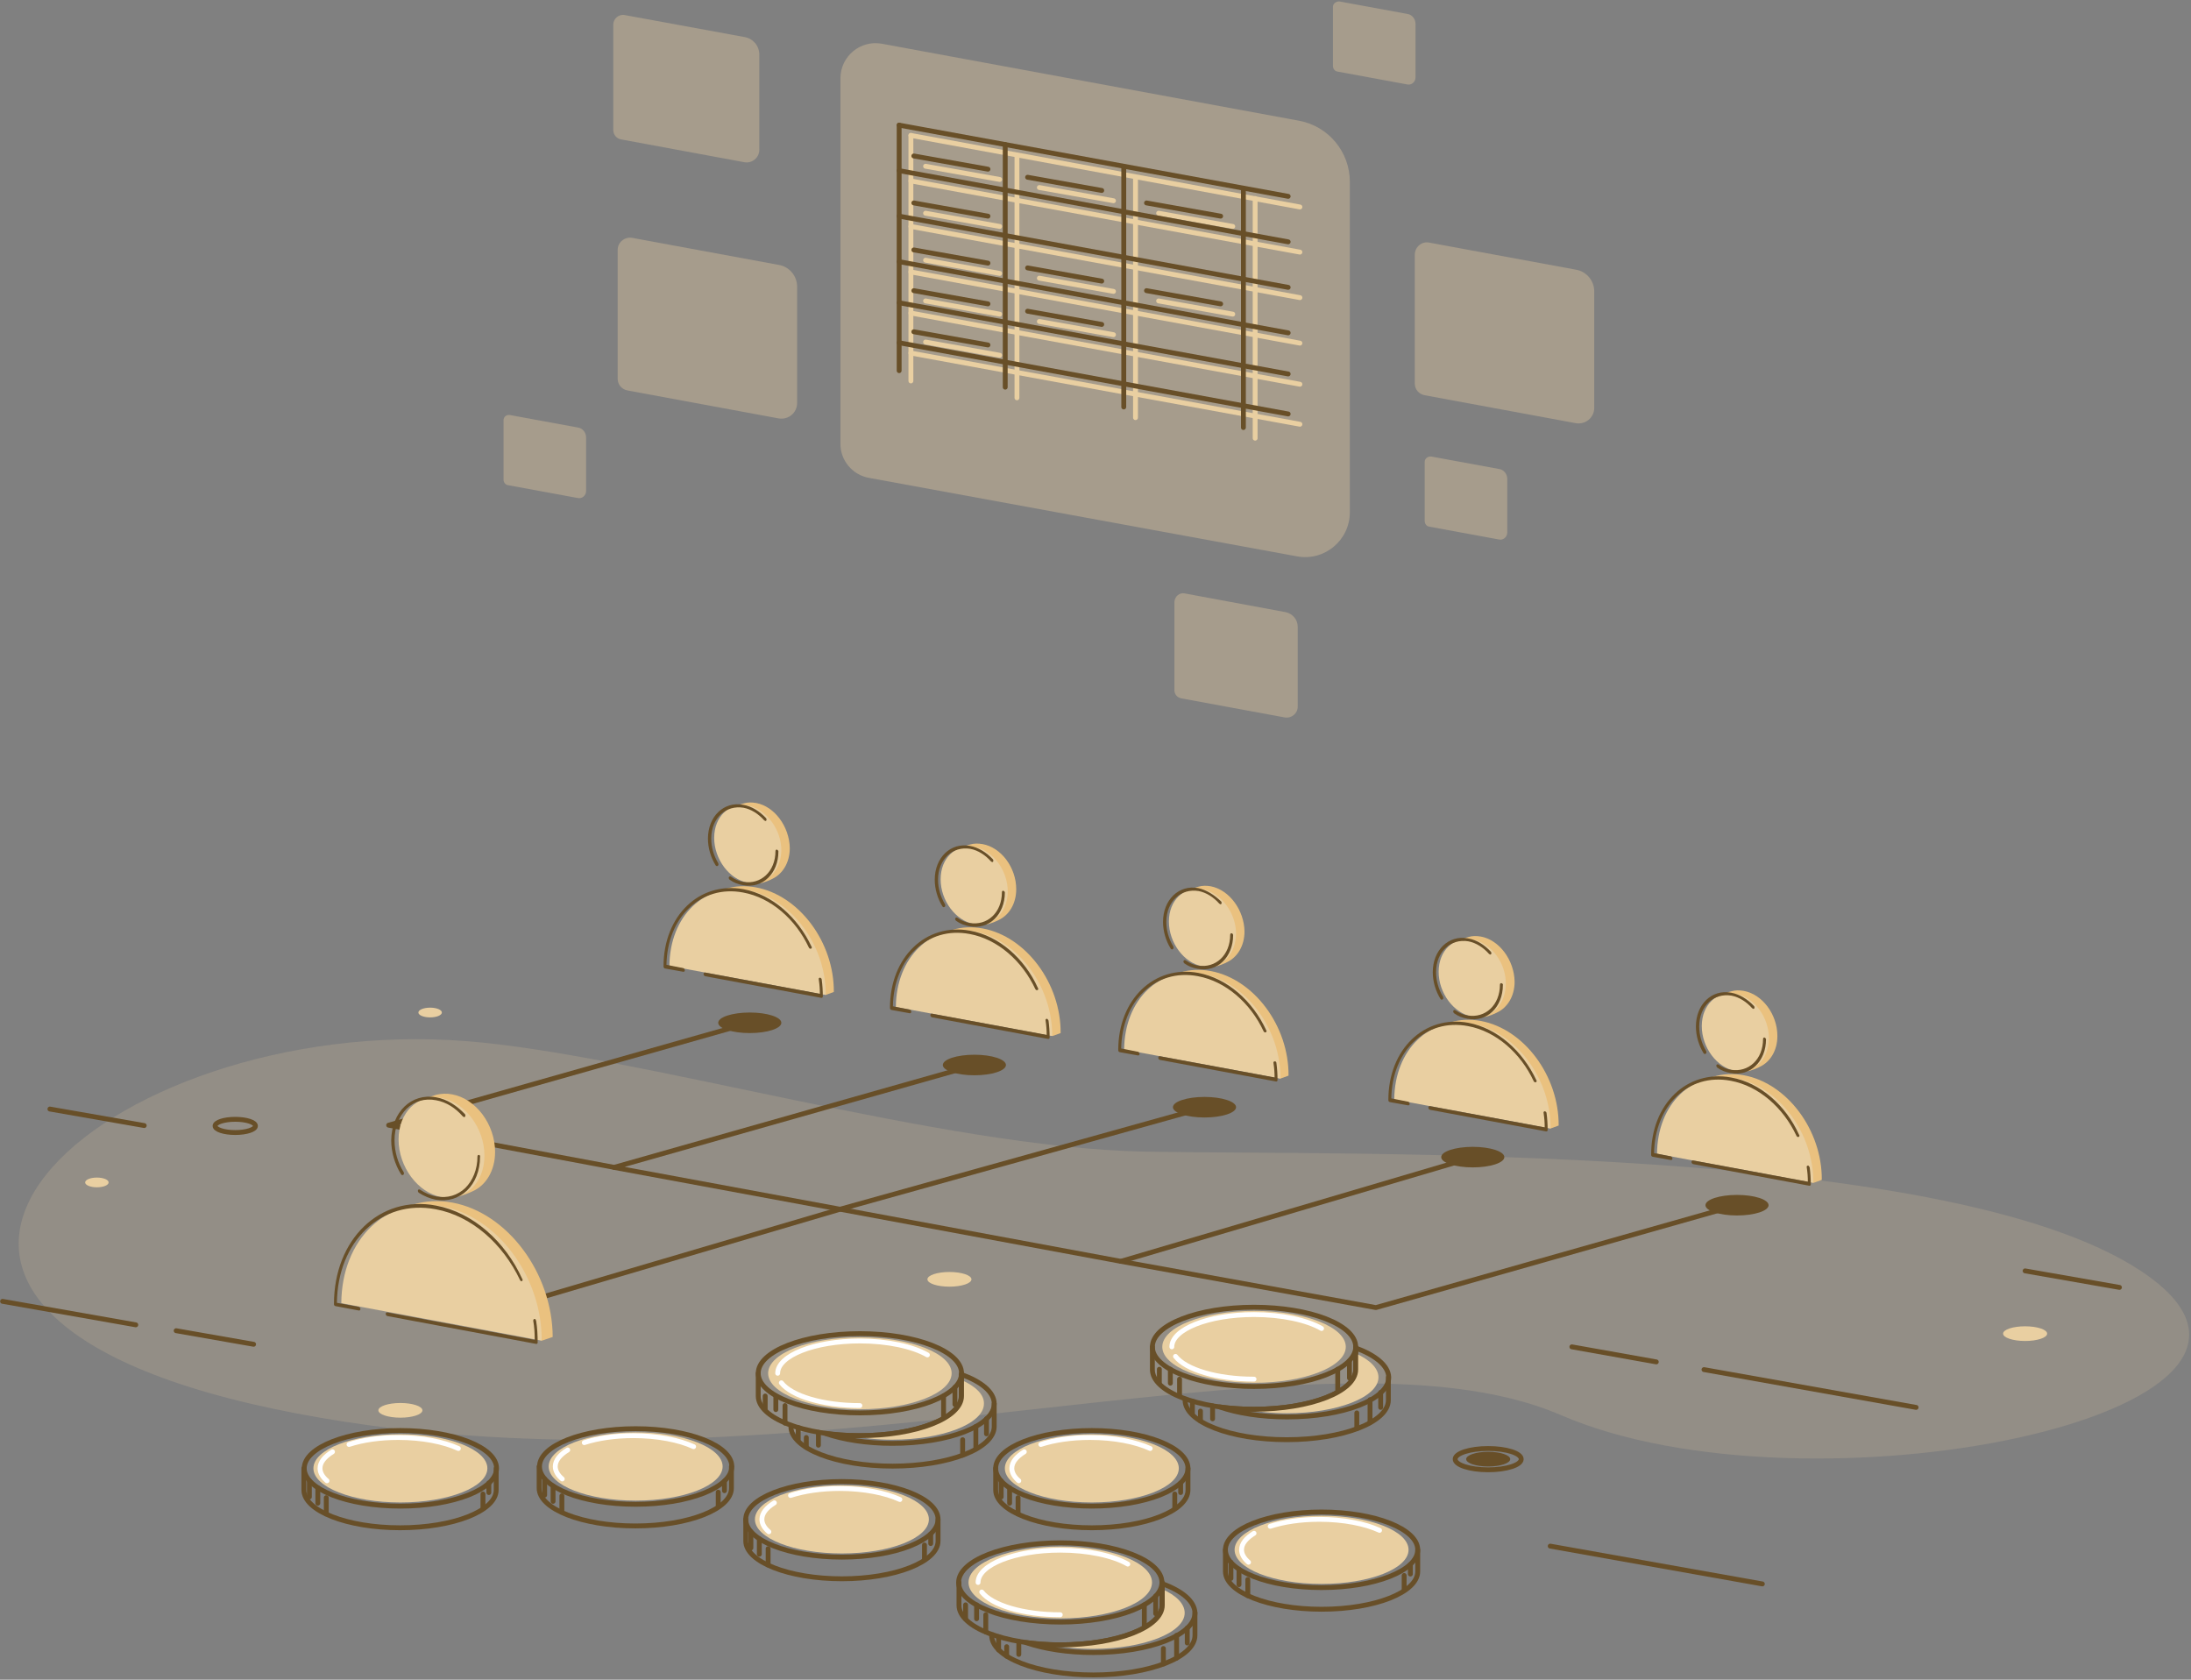 <?xml version="1.0" encoding="UTF-8"?>
<svg width="450px" height="345px" viewBox="0 0 450 345" version="1.1" xmlns="http://www.w3.org/2000/svg" xmlns:xlink="http://www.w3.org/1999/xlink">
    <rect x="0" y="0" width="450" height="345" fill="#808080" stroke="none"/>
    <title>Create Mass Payment</title>
    <g id="Page-1" stroke="none" stroke-width="1" fill="none" fill-rule="evenodd">
        <g id="Corporate-Account" transform="translate(-875, -2304)">
            <g id="Create-Mass-Payment" transform="translate(875, 2304)">
                <path d="M56.231,289.372 C159.271,311.08 269.849,268.719 320.578,290.653 C371.307,312.588 479.849,290.578 441.633,262.387 C403.417,234.196 276.709,237.362 235.025,236.533 C193.342,235.704 130.704,216.558 95.804,213.844 C21.332,207.965 -46.734,267.663 56.231,289.372 Z" id="Path" fill="#E9CFA1" fill-rule="nonzero" opacity="0.18"></path>
                <polyline id="Path" stroke="#684F28" stroke-linecap="round" stroke-linejoin="round" points="100.176 269.698 172.538 248.367 230.201 259.07 302.714 237.663"></polyline>
                <polyline id="Path" stroke="#684F28" stroke-linecap="round" stroke-linejoin="round" points="200.276 218.744 126.106 239.774 172.538 248.367 247.387 227.487"></polyline>
                <polyline id="Path" stroke="#684F28" stroke-linecap="round" stroke-linejoin="round" points="153.995 210.075 79.824 231.106 126.181 239.774"></polyline>
                <polyline id="Path" stroke="#684F28" stroke-linecap="round" stroke-linejoin="round" points="356.759 247.538 282.588 268.568 230.201 259.07"></polyline>
                <g id="Group" transform="translate(68.593, 224.623)" fill-rule="nonzero">
                    <g id="Path" transform="translate(3.015, 0)" fill="#EAC17F">
                        <path d="M21.256,0.151 C20.126,-0.075 19.07,1.73472348e-18 18.015,0.226 C17.487,0.377 15.302,1.131 14.849,1.357 C12.362,2.714 12.437,5.05 12.362,8.668 C12.362,14.322 16.281,19.598 21.181,20.503 C22.161,20.653 21.256,21.106 21.784,21.181 C21.859,21.181 21.935,21.181 22.085,21.181 C22.99,21.181 25.176,20.201 25.477,20.05 C28.191,18.844 30.075,15.829 30.075,11.985 C30.075,6.332 26.156,1.055 21.256,0.151"></path>
                        <path d="M21.332,22.387 C9.95,20.276 0.754,29.171 0.678,42.286 L39.724,50.729 L41.91,49.975 C41.834,36.859 32.638,24.497 21.332,22.387"></path>
                    </g>
                    <g id="Path" transform="translate(1.508, 0.754)" fill="#E9CFA1">
                        <path d="M20.578,0.151 C15.678,-0.754 11.759,3.09 11.759,8.668 C11.759,14.246 15.678,19.598 20.578,20.503 C25.477,21.407 29.397,17.563 29.397,11.985 C29.397,6.407 25.477,1.055 20.578,0.151"></path>
                        <path d="M20.653,22.387 C9.271,20.276 0.075,29.171 0,42.286 L41.156,49.975 C41.231,36.859 32.035,24.497 20.653,22.387"></path>
                    </g>
                    <g id="Path" fill="#684F28">
                        <path d="M29.774,12.588 C29.623,12.588 29.472,12.663 29.472,12.889 C29.472,15.603 28.492,17.864 26.985,19.372 C25.402,20.879 23.291,21.558 20.955,21.106 C19.824,20.879 18.693,20.427 17.714,19.749 C17.638,19.749 17.638,19.673 17.563,19.673 C17.412,19.673 17.337,19.673 17.261,19.824 C17.186,19.975 17.261,20.201 17.412,20.352 C18.467,21.03 19.673,21.558 20.879,21.784 C25.93,22.688 30,18.769 30,12.965 C30.075,12.814 29.925,12.588 29.774,12.588"></path>
                        <path d="M20.955,0.754 C15.905,-0.151 11.834,3.769 11.759,9.573 C11.759,12.06 12.513,14.548 13.794,16.583 C13.869,16.658 13.945,16.734 14.02,16.734 C14.095,16.734 14.171,16.734 14.246,16.658 C14.397,16.583 14.397,16.357 14.322,16.131 C13.116,14.246 12.437,11.91 12.437,9.573 C12.437,6.859 13.417,4.598 14.925,3.09 C16.508,1.583 18.618,0.905 20.955,1.357 C23.065,1.734 24.95,2.94 26.457,4.673 C26.533,4.749 26.608,4.749 26.683,4.824 C26.759,4.824 26.834,4.824 26.91,4.749 C27.06,4.598 26.985,4.372 26.91,4.221 C25.251,2.487 23.216,1.131 20.955,0.754"></path>
                        <path d="M20.955,22.99 C9.422,20.804 0,29.925 0,43.191 C0,43.266 0,43.417 0.075,43.492 C0.151,43.568 0.226,43.643 0.302,43.643 L5.126,44.548 C5.276,44.548 5.427,44.472 5.427,44.246 C5.427,44.02 5.276,43.869 5.126,43.794 L0.603,42.965 C0.678,36.633 2.94,31.357 6.558,27.889 C10.251,24.347 15.302,22.688 20.879,23.744 C28.266,25.101 34.673,30.829 38.216,38.291 C38.291,38.442 38.367,38.518 38.442,38.518 C38.518,38.518 38.593,38.518 38.593,38.518 C38.744,38.442 38.819,38.216 38.668,38.065 C35.201,30.377 28.568,24.422 20.955,22.99"></path>
                        <path d="M41.231,46.281 C41.156,46.281 41.156,46.281 41.231,46.281 C41.005,46.281 40.93,46.432 40.93,46.658 C41.156,47.94 41.231,49.221 41.231,50.578 L10.93,44.925 C10.779,44.925 10.628,45 10.628,45.226 C10.628,45.452 10.779,45.603 10.93,45.678 L41.533,51.407 C41.608,51.407 41.683,51.407 41.759,51.332 C41.834,51.256 41.834,51.181 41.834,51.106 C41.834,49.598 41.759,48.166 41.533,46.734 C41.457,46.432 41.382,46.281 41.231,46.281"></path>
                    </g>
                </g>
                <g id="Group" transform="translate(338.442, 202.764)" fill-rule="nonzero">
                    <g id="Path" transform="translate(3.015, 0)" fill="#EAC17F">
                        <path d="M16.658,0.754 C15.754,0.603 14.925,0.603 14.171,0.829 C13.794,0.905 12.06,1.508 11.683,1.734 C9.724,2.789 9.799,4.598 9.799,7.462 C9.799,11.834 12.889,15.98 16.658,16.734 C17.412,16.884 16.734,17.186 17.111,17.261 C17.186,17.261 17.261,17.261 17.337,17.261 C18.015,17.261 19.749,16.508 19.975,16.357 C22.085,15.377 23.593,13.04 23.593,10.025 C23.593,5.578 20.503,1.432 16.658,0.754"></path>
                        <path d="M16.734,18.09 C7.839,16.432 0.678,23.367 0.603,33.618 L31.055,40.176 L32.714,39.573 C32.789,29.397 25.628,19.749 16.734,18.09"></path>
                    </g>
                    <g id="Path" transform="translate(1.508, 0.754)" fill="#E9CFA1">
                        <path d="M16.508,0.603 C12.663,-0.075 9.573,2.864 9.573,7.236 C9.573,11.608 12.663,15.754 16.432,16.432 C20.201,17.111 23.291,14.171 23.367,9.799 C23.367,5.427 20.352,1.281 16.508,0.603"></path>
                        <path d="M16.508,17.94 C7.613,16.281 0.452,23.216 0.377,33.467 L32.487,39.422 C32.563,29.246 25.402,19.598 16.508,17.94"></path>
                    </g>
                    <g id="Path" transform="translate(0, 0.754)" fill="#684F28">
                        <path d="M23.97,9.573 C23.819,9.573 23.668,9.648 23.668,9.874 C23.668,11.985 22.915,13.719 21.709,14.849 C20.503,15.98 18.844,16.508 17.035,16.206 C16.131,16.055 15.302,15.678 14.548,15.151 C14.472,15.151 14.472,15.075 14.397,15.075 C14.246,15.075 14.171,15.151 14.095,15.226 C14.02,15.377 14.095,15.603 14.246,15.754 C15.075,16.357 16.055,16.734 17.035,16.884 C21.03,17.638 24.271,14.472 24.271,9.95 C24.271,9.799 24.121,9.648 23.97,9.573"></path>
                        <path d="M17.111,0.377 C13.116,-0.377 9.874,2.789 9.874,7.312 C9.874,9.271 10.477,11.231 11.457,12.814 C11.533,12.889 11.608,12.965 11.683,12.965 C11.759,12.965 11.834,12.965 11.91,12.889 C12.06,12.814 12.06,12.588 11.985,12.362 C11.08,10.854 10.553,9.121 10.553,7.312 C10.553,5.201 11.307,3.467 12.513,2.337 C13.719,1.206 15.377,0.678 17.186,0.98 C18.769,1.281 20.276,2.261 21.407,3.543 C21.482,3.618 21.558,3.618 21.633,3.693 C21.709,3.693 21.784,3.693 21.859,3.618 C21.935,3.467 21.935,3.241 21.784,3.09 C20.503,1.734 18.844,0.678 17.111,0.377"></path>
                        <path d="M17.111,17.789 C8.065,16.131 0.678,23.216 0.678,33.618 C0.678,33.693 0.678,33.844 0.754,33.92 C0.829,33.995 0.905,34.07 0.98,34.07 L4.749,34.749 C4.899,34.749 5.05,34.673 5.05,34.447 C5.05,34.221 4.899,34.07 4.749,33.995 L1.281,33.317 C1.357,28.492 3.09,24.347 5.879,21.709 C8.744,18.92 12.663,17.638 17.035,18.467 C22.764,19.523 27.814,23.97 30.528,29.774 C30.603,29.925 30.678,30 30.829,30 C30.905,30 30.905,30 30.98,30 C31.131,29.925 31.206,29.698 31.055,29.548 C28.342,23.518 23.065,18.844 17.111,17.789"></path>
                        <path d="M32.94,35.879 C32.864,35.879 32.864,35.879 32.94,35.879 C32.714,35.879 32.563,36.03 32.638,36.256 C32.789,37.236 32.864,38.216 32.864,39.196 L9.271,34.824 C9.121,34.824 8.97,34.899 8.97,35.126 C8.97,35.352 9.121,35.503 9.271,35.578 L33.166,40.025 C33.241,40.025 33.317,40.025 33.392,39.95 C33.467,39.874 33.467,39.799 33.467,39.724 C33.467,38.593 33.392,37.387 33.241,36.256 C33.166,36.106 33.09,35.955 32.94,35.879"></path>
                    </g>
                </g>
                <g id="Group" transform="translate(284.925, 192.211)" fill-rule="nonzero">
                    <g id="Path" transform="translate(3.015, 0)" fill="#EAC17F">
                        <path d="M16.206,0.151 C15.302,-6.9388939e-18 14.472,-6.9388939e-18 13.719,0.226 C13.342,0.302 11.608,0.905 11.231,1.131 C9.271,2.186 9.347,3.995 9.347,6.859 C9.347,11.231 12.437,15.377 16.206,16.131 C16.96,16.281 16.281,16.583 16.658,16.658 C16.734,16.658 16.809,16.658 16.884,16.658 C17.563,16.658 19.296,15.905 19.523,15.754 C21.633,14.774 23.141,12.437 23.141,9.422 C23.065,4.975 19.975,0.829 16.206,0.151"></path>
                        <path d="M16.206,17.487 C7.312,15.829 0.151,22.764 0.075,33.015 L30.528,39.573 L32.186,38.97 C32.261,28.794 25.101,19.146 16.206,17.487"></path>
                    </g>
                    <g id="Path" transform="translate(0.754, 0)" fill="#E9CFA1">
                        <path d="M16.734,0.754 C12.889,0.075 9.799,3.015 9.799,7.387 C9.799,11.759 12.889,15.905 16.658,16.583 C20.427,17.261 23.518,14.322 23.593,9.95 C23.668,5.578 20.578,1.432 16.734,0.754"></path>
                        <path d="M16.809,18.09 C7.915,16.432 0.754,23.367 0.678,33.618 L32.789,39.573 C32.864,29.397 25.704,19.749 16.809,18.09"></path>
                    </g>
                    <g id="Path" fill="#684F28">
                        <path d="M23.442,9.724 C23.291,9.724 23.141,9.799 23.141,10.025 C23.141,12.136 22.387,13.869 21.181,15 C19.975,16.131 18.317,16.658 16.508,16.357 C15.603,16.206 14.774,15.829 14.02,15.302 C13.945,15.302 13.945,15.226 13.869,15.226 C13.719,15.226 13.643,15.302 13.568,15.377 C13.492,15.528 13.568,15.754 13.719,15.905 C14.548,16.508 15.528,16.884 16.508,17.035 C20.503,17.789 23.744,14.623 23.744,10.101 C23.819,9.95 23.668,9.799 23.442,9.724"></path>
                        <path d="M16.583,0.528 C12.588,-0.226 9.347,2.94 9.347,7.462 C9.347,9.422 9.95,11.382 10.93,12.965 C11.005,13.04 11.08,13.116 11.156,13.116 C11.231,13.116 11.307,13.116 11.382,13.04 C11.533,12.965 11.533,12.739 11.457,12.513 C10.553,11.005 10.025,9.271 10.025,7.462 C10.025,5.352 10.779,3.618 11.985,2.487 C13.191,1.357 14.849,0.829 16.658,1.131 C18.241,1.432 19.749,2.412 20.879,3.693 C20.955,3.769 21.03,3.769 21.106,3.844 C21.181,3.844 21.256,3.844 21.332,3.769 C21.407,3.618 21.407,3.392 21.256,3.241 C19.975,1.884 18.392,0.829 16.583,0.528"></path>
                        <path d="M16.658,17.864 C7.613,16.206 0.226,23.291 0.226,33.693 C0.226,33.769 0.226,33.92 0.302,33.995 C0.377,34.07 0.452,34.146 0.528,34.146 L4.296,34.824 C4.447,34.824 4.598,34.749 4.598,34.523 C4.598,34.296 4.447,34.146 4.296,34.07 L0.829,33.392 C0.905,28.568 2.638,24.422 5.427,21.784 C8.291,18.995 12.211,17.714 16.583,18.543 C22.312,19.598 27.362,24.045 30.075,29.849 C30.151,30 30.226,30.075 30.377,30.075 C30.452,30.075 30.452,30.075 30.528,30.075 C30.678,30 30.754,29.774 30.603,29.623 C27.814,23.668 22.613,18.995 16.658,17.864"></path>
                        <path d="M32.412,36.03 C32.412,36.03 32.412,36.03 32.412,36.03 C32.186,36.03 32.035,36.181 32.111,36.407 C32.261,37.387 32.337,38.367 32.337,39.347 L8.744,34.975 C8.593,34.975 8.442,35.05 8.442,35.276 C8.442,35.503 8.593,35.653 8.744,35.729 L32.638,40.176 C32.714,40.176 32.789,40.176 32.864,40.101 C32.94,40.025 32.94,39.95 32.94,39.874 C32.94,38.744 32.864,37.538 32.714,36.407 C32.714,36.256 32.563,36.106 32.412,36.03"></path>
                    </g>
                </g>
                <g id="Group" transform="translate(229.146, 181.658)" fill-rule="nonzero">
                    <g id="Path" transform="translate(3.015, 0)" fill="#EAC17F">
                        <path d="M16.508,0.377 C15.603,0.226 14.774,0.226 14.02,0.452 C13.643,0.528 11.91,1.131 11.533,1.357 C9.573,2.412 9.648,4.221 9.648,7.085 C9.648,11.457 12.739,15.603 16.508,16.357 C17.261,16.508 16.583,16.809 16.96,16.884 C17.035,16.884 17.111,16.884 17.186,16.884 C17.864,16.884 19.598,16.131 19.824,15.98 C21.935,15 23.442,12.663 23.442,9.648 C23.367,5.276 20.352,1.131 16.508,0.377"></path>
                        <path d="M16.508,17.789 C7.613,16.131 0.452,23.065 0.377,33.317 L30.829,39.874 L32.487,39.271 C32.563,29.095 25.402,19.447 16.508,17.789"></path>
                    </g>
                    <g id="Path" transform="translate(1.508, 0.754)" fill="#E9CFA1">
                        <path d="M16.357,0.226 C12.513,-0.452 9.422,2.487 9.422,6.859 C9.422,11.231 12.513,15.377 16.281,16.055 C20.05,16.734 23.141,13.794 23.216,9.422 C23.216,5.05 20.126,0.98 16.357,0.226"></path>
                        <path d="M16.357,17.638 C7.462,15.98 0.302,22.915 0.226,33.166 L32.337,39.121 C32.412,28.945 25.251,19.296 16.357,17.638"></path>
                    </g>
                    <g id="Path" fill="#684F28">
                        <path d="M23.819,10.025 C23.668,10.025 23.518,10.101 23.518,10.327 C23.518,12.437 22.764,14.171 21.558,15.302 C20.352,16.432 18.693,16.96 16.884,16.658 C15.98,16.508 15.151,16.131 14.397,15.603 C14.322,15.603 14.322,15.528 14.246,15.528 C14.095,15.528 14.02,15.603 13.945,15.678 C13.869,15.829 13.945,16.055 14.095,16.206 C14.925,16.809 15.905,17.186 16.884,17.337 C20.879,18.09 24.121,14.925 24.121,10.402 C24.121,10.251 23.97,10.025 23.819,10.025"></path>
                        <path d="M16.96,0.754 C12.965,0 9.724,3.166 9.724,7.688 C9.724,9.648 10.327,11.608 11.307,13.191 C11.382,13.266 11.457,13.342 11.533,13.342 C11.608,13.342 11.683,13.342 11.759,13.266 C11.91,13.191 11.91,12.965 11.834,12.739 C10.93,11.231 10.402,9.497 10.402,7.688 C10.402,5.578 11.156,3.844 12.362,2.714 C13.568,1.583 15.226,1.055 17.035,1.357 C18.618,1.658 20.126,2.638 21.256,3.92 C21.332,3.995 21.407,3.995 21.482,4.07 C21.558,4.07 21.633,4.07 21.709,3.995 C21.784,3.844 21.784,3.618 21.633,3.467 C20.276,2.186 18.693,1.131 16.96,0.754"></path>
                        <path d="M16.96,18.166 C7.915,16.508 0.528,23.593 0.528,33.995 C0.528,34.07 0.528,34.221 0.603,34.296 C0.678,34.372 0.754,34.447 0.829,34.447 L4.598,35.126 C4.749,35.126 4.899,35.05 4.899,34.824 C4.899,34.598 4.749,34.447 4.598,34.372 L1.131,33.693 C1.206,28.869 2.94,24.724 5.729,22.085 C8.593,19.296 12.513,18.015 16.884,18.844 C22.613,19.899 27.663,24.347 30.377,30.151 C30.452,30.302 30.528,30.377 30.678,30.377 C30.754,30.377 30.754,30.377 30.829,30.377 C30.98,30.302 31.055,30.075 30.905,29.925 C28.116,23.894 22.915,19.296 16.96,18.166"></path>
                        <path d="M32.714,36.332 C32.714,36.332 32.714,36.332 32.714,36.332 C32.487,36.332 32.337,36.482 32.412,36.709 C32.563,37.688 32.638,38.668 32.638,39.648 L9.045,35.276 C8.894,35.276 8.744,35.352 8.744,35.578 C8.744,35.804 8.894,35.955 9.045,36.03 L32.94,40.477 C33.015,40.477 33.09,40.477 33.166,40.402 C33.241,40.327 33.241,40.251 33.241,40.176 C33.241,39.045 33.166,37.839 33.015,36.709 C33.015,36.482 32.864,36.332 32.714,36.332"></path>
                    </g>
                </g>
                <g id="Group" transform="translate(182.412, 172.613)" fill-rule="nonzero">
                    <g id="Path" transform="translate(3.015, 0)" fill="#EAC17F">
                        <path d="M16.357,0.754 C15.452,0.603 14.623,0.603 13.869,0.829 C13.492,0.905 11.759,1.508 11.382,1.734 C9.422,2.789 9.497,4.598 9.497,7.462 C9.497,11.834 12.588,15.98 16.357,16.734 C17.111,16.884 16.432,17.186 16.809,17.261 C16.884,17.261 16.96,17.261 17.035,17.261 C17.714,17.261 19.447,16.508 19.673,16.357 C21.784,15.377 23.291,13.04 23.291,10.025 C23.291,5.578 20.201,1.432 16.357,0.754"></path>
                        <path d="M16.432,18.09 C7.538,16.432 0.377,23.367 0.302,33.618 L30.754,40.176 L32.412,39.573 C32.487,29.397 25.327,19.749 16.432,18.09"></path>
                    </g>
                    <g id="Path" transform="translate(1.508, 0.754)" fill="#E9CFA1">
                        <path d="M16.206,0.603 C12.362,-0.075 9.271,2.864 9.271,7.236 C9.271,11.608 12.362,15.754 16.131,16.432 C19.899,17.111 22.99,14.171 23.065,9.799 C23.065,5.427 20.05,1.281 16.206,0.603"></path>
                        <path d="M16.206,17.94 C7.312,16.281 0.151,23.216 0.075,33.467 L32.186,39.422 C32.261,29.246 25.101,19.598 16.206,17.94"></path>
                    </g>
                    <g id="Path" transform="translate(0, 0.754)" fill="#684F28">
                        <path d="M23.668,9.573 C23.518,9.573 23.367,9.648 23.367,9.874 C23.367,11.985 22.613,13.719 21.407,14.849 C20.201,15.98 18.543,16.508 16.734,16.206 C15.829,16.055 15,15.678 14.246,15.151 C14.171,15.151 14.171,15.075 14.095,15.075 C13.945,15.075 13.869,15.151 13.794,15.226 C13.719,15.377 13.794,15.603 13.945,15.754 C14.774,16.357 15.754,16.734 16.734,16.884 C20.729,17.638 23.97,14.472 23.97,9.95 C23.97,9.799 23.819,9.648 23.668,9.573"></path>
                        <path d="M16.809,0.377 C12.814,-0.377 9.573,2.789 9.573,7.312 C9.573,9.271 10.176,11.231 11.156,12.814 C11.231,12.889 11.307,12.965 11.382,12.965 C11.457,12.965 11.533,12.965 11.608,12.889 C11.759,12.814 11.759,12.588 11.683,12.362 C10.779,10.854 10.251,9.121 10.251,7.312 C10.251,5.201 11.005,3.467 12.211,2.337 C13.417,1.206 15.075,0.678 16.884,0.98 C18.467,1.281 19.975,2.261 21.106,3.543 C21.181,3.618 21.256,3.618 21.332,3.693 C21.407,3.693 21.482,3.693 21.558,3.618 C21.633,3.467 21.633,3.241 21.482,3.09 C20.201,1.734 18.543,0.678 16.809,0.377"></path>
                        <path d="M16.809,17.789 C7.764,16.131 0.377,23.216 0.377,33.618 C0.377,33.693 0.377,33.844 0.452,33.92 C0.528,33.995 0.603,34.07 0.678,34.07 L4.447,34.749 C4.598,34.749 4.749,34.673 4.749,34.447 C4.749,34.221 4.598,34.07 4.447,33.995 L0.98,33.317 C1.055,28.492 2.789,24.347 5.578,21.709 C8.442,18.92 12.362,17.638 16.734,18.467 C22.462,19.523 27.513,23.97 30.226,29.774 C30.302,29.925 30.377,30 30.528,30 C30.603,30 30.603,30 30.678,30 C30.829,29.925 30.905,29.698 30.754,29.548 C28.04,23.518 22.764,18.844 16.809,17.789"></path>
                        <path d="M32.638,35.879 C32.563,35.879 32.563,35.879 32.638,35.879 C32.412,35.879 32.261,36.03 32.337,36.256 C32.487,37.236 32.563,38.216 32.563,39.196 L8.97,34.824 C8.819,34.824 8.668,34.899 8.668,35.126 C8.668,35.352 8.819,35.503 8.97,35.578 L32.864,40.025 C32.94,40.025 33.015,40.025 33.09,39.95 C33.166,39.874 33.166,39.799 33.166,39.724 C33.166,38.593 33.09,37.387 32.94,36.256 C32.864,36.106 32.789,35.955 32.638,35.879"></path>
                    </g>
                </g>
                <g id="Group" transform="translate(135.678, 164.322)" fill-rule="nonzero">
                    <g id="Path" transform="translate(3.015, 0)" fill="#EAC17F">
                        <path d="M16.583,0.603 C15.678,0.452 14.849,0.452 14.095,0.678 C13.719,0.754 11.985,1.357 11.608,1.583 C9.648,2.638 9.724,4.447 9.724,7.312 C9.724,11.683 12.814,15.829 16.583,16.583 C17.337,16.734 16.658,17.035 17.035,17.111 C17.111,17.111 17.186,17.111 17.261,17.111 C17.94,17.111 19.673,16.357 19.899,16.206 C22.01,15.226 23.518,12.889 23.518,9.874 C23.442,5.427 20.352,1.281 16.583,0.603"></path>
                        <path d="M16.583,17.94 C7.688,16.281 0.528,23.216 0.452,33.467 L30.905,40.025 L32.563,39.422 C32.638,29.246 25.477,19.598 16.583,17.94"></path>
                    </g>
                    <g id="Path" transform="translate(1.508, 0.754)" fill="#E9CFA1">
                        <path d="M16.432,0.377 C12.588,-0.302 9.497,2.638 9.497,7.01 C9.497,11.382 12.588,15.528 16.357,16.206 C20.126,16.884 23.216,13.945 23.291,9.573 C23.291,5.276 20.201,1.131 16.432,0.377"></path>
                        <path d="M16.432,17.789 C7.538,16.131 0.377,23.065 0.302,33.317 L32.412,39.271 C32.487,29.095 25.327,19.447 16.432,17.789"></path>
                    </g>
                    <g id="Path" transform="translate(0, 0.754)" fill="#684F28">
                        <path d="M23.894,9.422 C23.744,9.422 23.593,9.497 23.593,9.724 C23.593,11.834 22.839,13.568 21.633,14.698 C20.427,15.829 18.769,16.357 16.96,16.055 C16.055,15.905 15.226,15.528 14.472,15 C14.397,15 14.397,14.925 14.322,14.925 C14.171,14.925 14.095,15 14.02,15.075 C13.945,15.226 14.02,15.452 14.171,15.603 C15,16.206 15.98,16.583 16.96,16.734 C20.955,17.487 24.196,14.322 24.196,9.799 C24.196,9.648 24.045,9.497 23.894,9.422"></path>
                        <path d="M16.96,0.226 C12.965,-0.528 9.724,2.638 9.724,7.161 C9.724,9.121 10.327,11.08 11.307,12.663 C11.382,12.739 11.457,12.814 11.533,12.814 C11.608,12.814 11.683,12.814 11.759,12.739 C11.91,12.663 11.91,12.437 11.834,12.211 C10.93,10.704 10.402,8.97 10.402,7.161 C10.402,5.05 11.156,3.317 12.362,2.186 C13.568,1.055 15.226,0.528 17.035,0.829 C18.618,1.131 20.126,2.111 21.256,3.392 C21.332,3.467 21.407,3.467 21.482,3.543 C21.558,3.543 21.633,3.543 21.709,3.467 C21.784,3.317 21.784,3.09 21.633,2.94 C20.352,1.583 18.769,0.528 16.96,0.226"></path>
                        <path d="M17.035,17.563 C7.99,15.905 0.603,22.99 0.603,33.392 C0.603,33.467 0.603,33.618 0.678,33.693 C0.754,33.769 0.829,33.844 0.905,33.844 L4.673,34.523 C4.824,34.523 4.975,34.447 4.975,34.221 C4.975,33.995 4.824,33.844 4.673,33.769 L1.206,33.09 C1.281,28.266 3.015,24.121 5.804,21.482 C8.668,18.693 12.588,17.412 16.96,18.241 C22.688,19.296 27.739,23.744 30.452,29.548 C30.528,29.698 30.603,29.774 30.754,29.774 C30.829,29.774 30.829,29.774 30.905,29.774 C31.055,29.698 31.131,29.472 30.98,29.322 C28.191,23.367 22.99,18.693 17.035,17.563"></path>
                        <path d="M32.789,35.729 C32.789,35.729 32.789,35.729 32.789,35.729 C32.563,35.729 32.412,35.879 32.487,36.106 C32.638,37.085 32.714,38.065 32.714,39.045 L9.121,34.673 C8.97,34.673 8.819,34.749 8.819,34.975 C8.819,35.201 8.97,35.352 9.121,35.427 L33.015,39.874 C33.09,39.874 33.166,39.874 33.241,39.799 C33.317,39.724 33.317,39.648 33.317,39.573 C33.317,38.442 33.241,37.236 33.09,36.106 C33.09,35.955 32.94,35.804 32.789,35.729"></path>
                    </g>
                </g>
                <g id="Group" transform="translate(162.06, 281.91)">
                    <path d="M0.377,11.08 C0.377,15.603 9.724,19.221 21.256,19.221 C32.789,19.221 42.136,15.603 42.136,11.08 C42.136,10.251 42.136,7.613 42.136,6.407" id="Path" stroke="#684F28" stroke-linecap="round" stroke-linejoin="round"></path>
                    <path d="M35.352,0.377 C35.352,1.658 35.352,4.07 35.352,4.824 C35.352,9.347 26.005,12.965 14.472,12.965 C11.985,12.965 9.648,12.814 7.462,12.513 C11.156,13.794 15.98,14.548 21.256,14.548 C32.789,14.548 42.136,10.93 42.136,6.407 C42.136,3.995 39.497,1.884 35.352,0.377 Z" id="Path" stroke="#684F28" stroke-linecap="round" stroke-linejoin="round"></path>
                    <path d="M35.352,1.508 C35.352,2.789 35.352,4.221 35.352,4.824 C35.352,9.347 26.005,12.965 14.472,12.965 C13.869,12.965 13.266,12.965 12.663,12.965 C15.226,13.492 18.09,13.794 21.181,13.794 C31.583,13.794 40.025,10.477 40.025,6.407 C40.101,4.523 38.291,2.789 35.352,1.508 Z" id="Path" fill="#E9CFA1" fill-rule="nonzero"></path>
                    <line x1="40.553" y1="9.497" x2="40.553" y2="12.588" id="Path" stroke="#684F28" stroke-linecap="round" stroke-linejoin="round"></line>
                    <line x1="38.367" y1="11.08" x2="38.367" y2="15.678" id="Path" stroke="#684F28" stroke-linecap="round" stroke-linejoin="round"></line>
                    <line x1="35.653" y1="13.794" x2="35.653" y2="16.96" id="Path" stroke="#684F28" stroke-linecap="round" stroke-linejoin="round"></line>
                    <line x1="1.884" y1="14.02" x2="1.884" y2="11.307" id="Path" stroke="#684F28" stroke-linecap="round" stroke-linejoin="round"></line>
                    <line x1="3.543" y1="15.377" x2="3.543" y2="13.342" id="Path" stroke="#684F28" stroke-linecap="round" stroke-linejoin="round"></line>
                    <line x1="6.03" y1="12.286" x2="6.03" y2="14.925" id="Path" stroke="#684F28" stroke-linecap="round" stroke-linejoin="round"></line>
                </g>
                <g id="Group" transform="translate(155.276, 273.618)">
                    <ellipse id="Oval" stroke="#684F28" stroke-linecap="round" stroke-linejoin="round" cx="21.332" cy="8.442" rx="20.879" ry="8.141"></ellipse>
                    <ellipse id="Oval" fill="#E9CFA1" fill-rule="nonzero" cx="21.332" cy="8.442" rx="18.844" ry="7.387"></ellipse>
                    <path d="M4.447,8.442 C4.447,4.824 11.985,1.809 21.332,1.809 C27.06,1.809 32.186,2.94 35.201,4.673" id="Path" stroke="#FFFFFF" stroke-linecap="round" stroke-linejoin="round"></path>
                    <path d="M21.332,15.075 C13.719,15.075 7.312,13.116 5.201,10.402" id="Path" stroke="#FFFFFF" stroke-linecap="round" stroke-linejoin="round"></path>
                    <path d="M0.452,8.442 C0.452,9.573 0.452,12.286 0.452,13.116 C0.452,17.638 9.799,21.256 21.332,21.256 C32.864,21.256 42.211,17.638 42.211,13.116 C42.211,12.286 42.211,9.648 42.211,8.442" id="Path" stroke="#684F28" stroke-linecap="round" stroke-linejoin="round"></path>
                    <line x1="40.854" y1="11.307" x2="40.854" y2="14.849" id="Path" stroke="#684F28" stroke-linecap="round" stroke-linejoin="round"></line>
                    <line x1="38.518" y1="13.116" x2="38.518" y2="17.487" id="Path" stroke="#684F28" stroke-linecap="round" stroke-linejoin="round"></line>
                    <line x1="1.884" y1="13.116" x2="1.884" y2="15.905" id="Path" stroke="#684F28" stroke-linecap="round" stroke-linejoin="round"></line>
                    <line x1="4.07" y1="13.116" x2="4.07" y2="15.905" id="Path" stroke="#684F28" stroke-linecap="round" stroke-linejoin="round"></line>
                    <line x1="5.955" y1="15.075" x2="5.955" y2="18.693" id="Path" stroke="#684F28" stroke-linecap="round" stroke-linejoin="round"></line>
                </g>
                <g id="Group" transform="translate(242.714, 276.633)">
                    <path d="M0.678,10.93 C0.678,15.452 10.025,19.07 21.558,19.07 C33.09,19.07 42.437,15.452 42.437,10.93 C42.437,10.101 42.437,7.462 42.437,6.256" id="Path" stroke="#684F28" stroke-linecap="round" stroke-linejoin="round"></path>
                    <path d="M35.729,0.226 C35.729,1.508 35.729,3.92 35.729,4.673 C35.729,9.196 26.382,12.814 14.849,12.814 C12.362,12.814 10.025,12.663 7.839,12.362 C11.533,13.643 16.357,14.397 21.633,14.397 C33.166,14.397 42.513,10.779 42.513,6.256 C42.437,3.844 39.799,1.734 35.729,0.226 Z" id="Path" stroke="#684F28" stroke-linecap="round" stroke-linejoin="round"></path>
                    <path d="M35.729,1.357 C35.729,2.638 35.729,4.07 35.729,4.673 C35.729,9.196 26.382,12.814 14.849,12.814 C14.246,12.814 13.643,12.814 13.04,12.814 C15.603,13.342 18.467,13.643 21.558,13.643 C31.96,13.643 40.402,10.327 40.402,6.256 C40.402,4.372 38.593,2.638 35.729,1.357 Z" id="Path" fill="#E9CFA1" fill-rule="nonzero"></path>
                    <line x1="40.854" y1="9.347" x2="40.854" y2="12.437" id="Path" stroke="#684F28" stroke-linecap="round" stroke-linejoin="round"></line>
                    <line x1="38.668" y1="10.854" x2="38.668" y2="15.528" id="Path" stroke="#684F28" stroke-linecap="round" stroke-linejoin="round"></line>
                    <line x1="35.955" y1="13.568" x2="35.955" y2="16.809" id="Path" stroke="#684F28" stroke-linecap="round" stroke-linejoin="round"></line>
                    <line x1="2.186" y1="13.869" x2="2.186" y2="11.156" id="Path" stroke="#684F28" stroke-linecap="round" stroke-linejoin="round"></line>
                    <line x1="3.844" y1="15.226" x2="3.844" y2="13.191" id="Path" stroke="#684F28" stroke-linecap="round" stroke-linejoin="round"></line>
                    <line x1="6.332" y1="12.136" x2="6.332" y2="14.774" id="Path" stroke="#684F28" stroke-linecap="round" stroke-linejoin="round"></line>
                </g>
                <g id="Group" transform="translate(236.683, 268.342)">
                    <ellipse id="Oval" stroke="#684F28" stroke-linecap="round" stroke-linejoin="round" cx="20.879" cy="8.291" rx="20.879" ry="8.141"></ellipse>
                    <ellipse id="Oval" fill="#E9CFA1" fill-rule="nonzero" cx="20.879" cy="8.291" rx="18.844" ry="7.387"></ellipse>
                    <path d="M3.995,8.291 C3.995,4.673 11.533,1.658 20.879,1.658 C26.608,1.658 31.734,2.789 34.749,4.523" id="Path" stroke="#FFFFFF" stroke-linecap="round" stroke-linejoin="round"></path>
                    <path d="M20.879,14.925 C13.266,14.925 6.859,12.965 4.749,10.251" id="Path" stroke="#FFFFFF" stroke-linecap="round" stroke-linejoin="round"></path>
                    <path d="M0,8.291 C0,9.422 0,12.136 0,12.965 C0,17.487 9.347,21.106 20.879,21.106 C32.412,21.106 41.759,17.487 41.759,12.965 C41.759,12.136 41.759,9.497 41.759,8.291" id="Path" stroke="#684F28" stroke-linecap="round" stroke-linejoin="round"></path>
                    <line x1="40.477" y1="11.156" x2="40.477" y2="14.698" id="Path" stroke="#684F28" stroke-linecap="round" stroke-linejoin="round"></line>
                    <line x1="38.065" y1="12.889" x2="38.065" y2="17.337" id="Path" stroke="#684F28" stroke-linecap="round" stroke-linejoin="round"></line>
                    <line x1="1.432" y1="12.889" x2="1.432" y2="15.754" id="Path" stroke="#684F28" stroke-linecap="round" stroke-linejoin="round"></line>
                    <line x1="3.693" y1="12.889" x2="3.693" y2="15.754" id="Path" stroke="#684F28" stroke-linecap="round" stroke-linejoin="round"></line>
                    <line x1="5.578" y1="14.925" x2="5.578" y2="18.467" id="Path" stroke="#684F28" stroke-linecap="round" stroke-linejoin="round"></line>
                </g>
                <g id="Group" transform="translate(203.518, 324.874)">
                    <path d="M0.151,11.005 C0.151,15.528 9.497,19.146 21.03,19.146 C32.563,19.146 41.91,15.528 41.91,11.005 C41.91,10.176 41.91,7.538 41.91,6.332" id="Path" stroke="#684F28" stroke-linecap="round" stroke-linejoin="round"></path>
                    <path d="M35.126,0.377 C35.126,1.658 35.126,4.07 35.126,4.824 C35.126,9.347 25.779,12.965 14.246,12.965 C11.759,12.965 9.422,12.814 7.236,12.513 C10.93,13.794 15.754,14.548 21.03,14.548 C32.563,14.548 41.91,10.93 41.91,6.407 C41.834,3.995 39.271,1.884 35.126,0.377 Z" id="Path" stroke="#684F28" stroke-linecap="round" stroke-linejoin="round"></path>
                    <path d="M35.126,1.508 C35.126,2.789 35.126,4.221 35.126,4.824 C35.126,9.347 25.779,12.965 14.246,12.965 C13.643,12.965 13.04,12.965 12.437,12.965 C15,13.492 17.864,13.794 20.955,13.794 C31.357,13.794 39.799,10.477 39.799,6.407 C39.799,4.523 38.065,2.789 35.126,1.508 Z" id="Path" fill="#E9CFA1" fill-rule="nonzero"></path>
                    <line x1="40.327" y1="9.497" x2="40.327" y2="12.588" id="Path" stroke="#684F28" stroke-linecap="round" stroke-linejoin="round"></line>
                    <line x1="38.141" y1="11.005" x2="38.141" y2="15.678" id="Path" stroke="#684F28" stroke-linecap="round" stroke-linejoin="round"></line>
                    <line x1="35.427" y1="13.719" x2="35.427" y2="16.884" id="Path" stroke="#684F28" stroke-linecap="round" stroke-linejoin="round"></line>
                    <line x1="1.583" y1="14.02" x2="1.583" y2="11.307" id="Path" stroke="#684F28" stroke-linecap="round" stroke-linejoin="round"></line>
                    <line x1="3.241" y1="15.302" x2="3.241" y2="13.342" id="Path" stroke="#684F28" stroke-linecap="round" stroke-linejoin="round"></line>
                    <line x1="5.729" y1="12.286" x2="5.729" y2="14.925" id="Path" stroke="#684F28" stroke-linecap="round" stroke-linejoin="round"></line>
                </g>
                <g id="Group" transform="translate(196.734, 316.583)">
                    <ellipse id="Oval" stroke="#684F28" stroke-linecap="round" stroke-linejoin="round" cx="21.03" cy="8.442" rx="20.879" ry="8.141"></ellipse>
                    <ellipse id="Oval" fill="#E9CFA1" fill-rule="nonzero" cx="21.03" cy="8.442" rx="18.844" ry="7.387"></ellipse>
                    <path d="M4.146,8.442 C4.146,4.824 11.683,1.809 21.03,1.809 C26.759,1.809 31.884,2.94 34.899,4.673" id="Path" stroke="#FFFFFF" stroke-linecap="round" stroke-linejoin="round"></path>
                    <path d="M21.03,15.075 C13.417,15.075 7.01,13.116 4.899,10.402" id="Path" stroke="#FFFFFF" stroke-linecap="round" stroke-linejoin="round"></path>
                    <path d="M0.226,8.442 C0.226,9.573 0.226,12.286 0.226,13.116 C0.226,17.638 9.573,21.256 21.106,21.256 C32.638,21.256 41.985,17.638 41.985,13.116 C41.985,12.286 41.985,9.648 41.985,8.442" id="Path" stroke="#684F28" stroke-linecap="round" stroke-linejoin="round"></path>
                    <line x1="40.628" y1="11.231" x2="40.628" y2="14.849" id="Path" stroke="#684F28" stroke-linecap="round" stroke-linejoin="round"></line>
                    <line x1="38.291" y1="13.04" x2="38.291" y2="17.412" id="Path" stroke="#684F28" stroke-linecap="round" stroke-linejoin="round"></line>
                    <line x1="1.583" y1="13.04" x2="1.583" y2="15.905" id="Path" stroke="#684F28" stroke-linecap="round" stroke-linejoin="round"></line>
                    <line x1="3.844" y1="13.04" x2="3.844" y2="15.905" id="Path" stroke="#684F28" stroke-linecap="round" stroke-linejoin="round"></line>
                    <line x1="5.729" y1="15.075" x2="5.729" y2="18.618" id="Path" stroke="#684F28" stroke-linecap="round" stroke-linejoin="round"></line>
                </g>
                <g id="Group" transform="translate(110.05, 293.216)">
                    <ellipse id="Oval" stroke="#684F28" stroke-linecap="round" stroke-linejoin="round" cx="20.503" cy="7.99" rx="19.749" ry="7.764"></ellipse>
                    <ellipse id="Oval" fill="#E9CFA1" fill-rule="nonzero" cx="20.503" cy="7.99" rx="17.864" ry="7.01"></ellipse>
                    <path d="M0.678,7.99 C0.678,9.121 0.678,11.608 0.678,12.437 C0.678,16.734 9.573,20.201 20.427,20.201 C31.357,20.201 40.176,16.734 40.176,12.437 C40.176,11.683 40.176,9.121 40.176,7.99" id="Path" stroke="#684F28" stroke-linecap="round" stroke-linejoin="round"></path>
                    <path d="M9.95,3.09 C12.739,2.186 16.206,1.658 20.05,1.658 C25.025,1.658 29.472,2.563 32.412,3.92" id="Path" stroke="#FFFFFF" stroke-linecap="round" stroke-linejoin="round"></path>
                    <path d="M5.427,10.553 C4.523,9.799 3.995,8.894 3.995,7.99 C3.995,6.709 4.975,5.578 6.558,4.598" id="Path" stroke="#FFFFFF" stroke-linecap="round" stroke-linejoin="round"></path>
                    <line x1="38.744" y1="11.005" x2="38.744" y2="12.965" id="Path" stroke="#684F28" stroke-linecap="round" stroke-linejoin="round"></line>
                    <line x1="1.809" y1="10.553" x2="1.809" y2="13.869" id="Path" stroke="#684F28" stroke-linecap="round" stroke-linejoin="round"></line>
                    <line x1="3.543" y1="11.985" x2="3.543" y2="15.151" id="Path" stroke="#684F28" stroke-linecap="round" stroke-linejoin="round"></line>
                    <line x1="5.352" y1="14.02" x2="5.352" y2="17.337" id="Path" stroke="#684F28" stroke-linecap="round" stroke-linejoin="round"></line>
                    <line x1="37.462" y1="13.266" x2="37.462" y2="16.206" id="Path" stroke="#684F28" stroke-linecap="round" stroke-linejoin="round"></line>
                </g>
                <g id="Group" transform="translate(61.809, 293.216)">
                    <ellipse id="Oval" stroke="#684F28" stroke-linecap="round" stroke-linejoin="round" cx="20.427" cy="8.367" rx="19.749" ry="7.764"></ellipse>
                    <ellipse id="Oval" fill="#E9CFA1" fill-rule="nonzero" cx="20.427" cy="8.367" rx="17.864" ry="7.01"></ellipse>
                    <path d="M0.603,8.367 C0.603,9.497 0.603,11.985 0.603,12.814 C0.603,17.111 9.497,20.578 20.352,20.578 C31.281,20.578 40.101,17.111 40.101,12.814 C40.101,12.06 40.101,9.497 40.101,8.367" id="Path" stroke="#684F28" stroke-linecap="round" stroke-linejoin="round"></path>
                    <path d="M9.874,3.467 C12.663,2.563 16.131,2.035 19.975,2.035 C24.95,2.035 29.397,2.94 32.337,4.296" id="Path" stroke="#FFFFFF" stroke-linecap="round" stroke-linejoin="round"></path>
                    <path d="M5.352,10.93 C4.447,10.176 3.92,9.271 3.92,8.367 C3.92,7.085 4.899,5.955 6.482,4.975" id="Path" stroke="#FFFFFF" stroke-linecap="round" stroke-linejoin="round"></path>
                    <line x1="38.593" y1="11.382" x2="38.593" y2="13.342" id="Path" stroke="#684F28" stroke-linecap="round" stroke-linejoin="round"></line>
                    <line x1="1.734" y1="10.93" x2="1.734" y2="14.246" id="Path" stroke="#684F28" stroke-linecap="round" stroke-linejoin="round"></line>
                    <line x1="3.467" y1="12.362" x2="3.467" y2="15.528" id="Path" stroke="#684F28" stroke-linecap="round" stroke-linejoin="round"></line>
                    <line x1="5.201" y1="14.397" x2="5.201" y2="17.714" id="Path" stroke="#684F28" stroke-linecap="round" stroke-linejoin="round"></line>
                    <line x1="37.387" y1="13.643" x2="37.387" y2="16.583" id="Path" stroke="#684F28" stroke-linecap="round" stroke-linejoin="round"></line>
                </g>
                <g id="Group" transform="translate(204.271, 293.216)">
                    <ellipse id="Oval" stroke="#684F28" stroke-linecap="round" stroke-linejoin="round" cx="19.975" cy="8.367" rx="19.749" ry="7.764"></ellipse>
                    <ellipse id="Oval" fill="#E9CFA1" fill-rule="nonzero" cx="19.975" cy="8.367" rx="17.864" ry="7.01"></ellipse>
                    <path d="M0.226,8.367 C0.226,9.497 0.226,11.985 0.226,12.814 C0.226,17.111 9.121,20.578 19.975,20.578 C30.905,20.578 39.724,17.111 39.724,12.814 C39.724,12.06 39.724,9.497 39.724,8.367" id="Path" stroke="#684F28" stroke-linecap="round" stroke-linejoin="round"></path>
                    <path d="M9.497,3.467 C12.286,2.563 15.754,2.035 19.598,2.035 C24.573,2.035 29.02,2.94 31.96,4.296" id="Path" stroke="#FFFFFF" stroke-linecap="round" stroke-linejoin="round"></path>
                    <path d="M4.975,10.93 C4.07,10.176 3.543,9.271 3.543,8.367 C3.543,7.085 4.523,5.955 6.106,4.975" id="Path" stroke="#FFFFFF" stroke-linecap="round" stroke-linejoin="round"></path>
                    <line x1="38.216" y1="11.382" x2="38.216" y2="13.342" id="Path" stroke="#684F28" stroke-linecap="round" stroke-linejoin="round"></line>
                    <line x1="1.357" y1="10.93" x2="1.357" y2="14.246" id="Path" stroke="#684F28" stroke-linecap="round" stroke-linejoin="round"></line>
                    <line x1="3.09" y1="12.362" x2="3.09" y2="15.528" id="Path" stroke="#684F28" stroke-linecap="round" stroke-linejoin="round"></line>
                    <line x1="4.824" y1="14.397" x2="4.824" y2="17.714" id="Path" stroke="#684F28" stroke-linecap="round" stroke-linejoin="round"></line>
                    <line x1="37.01" y1="13.643" x2="37.01" y2="16.583" id="Path" stroke="#684F28" stroke-linecap="round" stroke-linejoin="round"></line>
                </g>
                <g id="Group" transform="translate(153.015, 303.769)">
                    <ellipse id="Oval" stroke="#684F28" stroke-linecap="round" stroke-linejoin="round" cx="19.899" cy="8.291" rx="19.749" ry="7.764"></ellipse>
                    <ellipse id="Oval" fill="#E9CFA1" fill-rule="nonzero" cx="19.899" cy="8.291" rx="17.864" ry="7.01"></ellipse>
                    <path d="M0.151,8.291 C0.151,9.422 0.151,11.91 0.151,12.739 C0.151,17.035 9.045,20.503 19.899,20.503 C30.754,20.503 39.648,17.035 39.648,12.739 C39.648,11.985 39.648,9.422 39.648,8.291" id="Path" stroke="#684F28" stroke-linecap="round" stroke-linejoin="round"></path>
                    <path d="M9.347,3.392 C12.136,2.487 15.603,1.96 19.447,1.96 C24.422,1.96 28.869,2.864 31.809,4.221" id="Path" stroke="#FFFFFF" stroke-linecap="round" stroke-linejoin="round"></path>
                    <path d="M4.899,10.854 C3.995,10.101 3.467,9.196 3.467,8.291 C3.467,7.01 4.447,5.879 6.03,4.899" id="Path" stroke="#FFFFFF" stroke-linecap="round" stroke-linejoin="round"></path>
                    <line x1="38.141" y1="11.307" x2="38.141" y2="13.266" id="Path" stroke="#684F28" stroke-linecap="round" stroke-linejoin="round"></line>
                    <line x1="1.206" y1="10.854" x2="1.206" y2="14.171" id="Path" stroke="#684F28" stroke-linecap="round" stroke-linejoin="round"></line>
                    <line x1="2.94" y1="12.286" x2="2.94" y2="15.452" id="Path" stroke="#684F28" stroke-linecap="round" stroke-linejoin="round"></line>
                    <line x1="4.749" y1="14.322" x2="4.749" y2="17.638" id="Path" stroke="#684F28" stroke-linecap="round" stroke-linejoin="round"></line>
                    <line x1="36.859" y1="13.568" x2="36.859" y2="16.508" id="Path" stroke="#684F28" stroke-linecap="round" stroke-linejoin="round"></line>
                </g>
                <g id="Group" transform="translate(251.005, 310.553)">
                    <ellipse id="Oval" stroke="#684F28" stroke-linecap="round" stroke-linejoin="round" cx="20.427" cy="7.764" rx="19.749" ry="7.764"></ellipse>
                    <ellipse id="Oval" fill="#E9CFA1" fill-rule="nonzero" cx="20.427" cy="7.764" rx="17.864" ry="7.01"></ellipse>
                    <path d="M0.678,7.764 C0.678,8.894 0.678,11.382 0.678,12.211 C0.678,16.508 9.573,19.975 20.427,19.975 C31.357,19.975 40.176,16.508 40.176,12.211 C40.176,11.457 40.176,8.894 40.176,7.764" id="Path" stroke="#684F28" stroke-linecap="round" stroke-linejoin="round"></path>
                    <path d="M9.874,2.94 C12.663,2.035 16.131,1.508 19.975,1.508 C24.95,1.508 29.397,2.412 32.337,3.769" id="Path" stroke="#FFFFFF" stroke-linecap="round" stroke-linejoin="round"></path>
                    <path d="M5.427,10.327 C4.523,9.573 3.995,8.668 3.995,7.764 C3.995,6.482 4.975,5.352 6.558,4.372" id="Path" stroke="#FFFFFF" stroke-linecap="round" stroke-linejoin="round"></path>
                    <line x1="38.668" y1="10.779" x2="38.668" y2="12.739" id="Path" stroke="#684F28" stroke-linecap="round" stroke-linejoin="round"></line>
                    <line x1="1.809" y1="10.327" x2="1.809" y2="13.643" id="Path" stroke="#684F28" stroke-linecap="round" stroke-linejoin="round"></line>
                    <line x1="3.467" y1="11.759" x2="3.467" y2="14.925" id="Path" stroke="#684F28" stroke-linecap="round" stroke-linejoin="round"></line>
                    <line x1="5.276" y1="13.869" x2="5.276" y2="17.186" id="Path" stroke="#684F28" stroke-linecap="round" stroke-linejoin="round"></line>
                    <line x1="37.387" y1="13.04" x2="37.387" y2="15.98" id="Path" stroke="#684F28" stroke-linecap="round" stroke-linejoin="round"></line>
                </g>
                <line x1="349.975" y1="281.307" x2="393.543" y2="289.07" id="Path" stroke="#684F28" stroke-linecap="round" stroke-linejoin="round"></line>
                <line x1="318.392" y1="317.563" x2="361.96" y2="325.327" id="Path" stroke="#684F28" stroke-linecap="round" stroke-linejoin="round"></line>
                <line x1="10.251" y1="227.789" x2="29.623" y2="231.181" id="Path" stroke="#684F28" stroke-linecap="round" stroke-linejoin="round"></line>
                <line x1="415.93" y1="261.03" x2="435.302" y2="264.422" id="Path" stroke="#684F28" stroke-linecap="round" stroke-linejoin="round"></line>
                <line x1="0.528" y1="267.286" x2="27.889" y2="272.111" id="Path" stroke="#684F28" stroke-linecap="round" stroke-linejoin="round"></line>
                <line x1="36.181" y1="273.317" x2="52.085" y2="276.106" id="Path" stroke="#684F28" stroke-linecap="round" stroke-linejoin="round"></line>
                <line x1="322.839" y1="276.633" x2="340.176" y2="279.724" id="Path" stroke="#684F28" stroke-linecap="round" stroke-linejoin="round"></line>
                <ellipse id="Oval" fill="#684F28" fill-rule="nonzero" cx="356.759" cy="247.538" rx="6.482" ry="2.111"></ellipse>
                <ellipse id="Oval" fill="#684F28" fill-rule="nonzero" cx="302.487" cy="237.663" rx="6.482" ry="2.111"></ellipse>
                <ellipse id="Oval" fill="#684F28" fill-rule="nonzero" cx="247.387" cy="227.412" rx="6.482" ry="2.111"></ellipse>
                <ellipse id="Oval" fill="#684F28" fill-rule="nonzero" cx="200.126" cy="218.744" rx="6.482" ry="2.111"></ellipse>
                <ellipse id="Oval" fill="#684F28" fill-rule="nonzero" cx="153.995" cy="210.075" rx="6.482" ry="2.111"></ellipse>
                <ellipse id="Oval" fill="#684F28" fill-rule="nonzero" cx="305.653" cy="299.698" rx="4.523" ry="1.508"></ellipse>
                <ellipse id="Oval" fill="#E9CFA1" fill-rule="nonzero" cx="195" cy="262.764" rx="4.523" ry="1.508"></ellipse>
                <ellipse id="Oval" fill="#E9CFA1" fill-rule="nonzero" cx="415.93" cy="273.92" rx="4.523" ry="1.508"></ellipse>
                <ellipse id="Oval" fill="#E9CFA1" fill-rule="nonzero" cx="82.236" cy="289.673" rx="4.523" ry="1.508"></ellipse>
                <ellipse id="Oval" fill="#E9CFA1" fill-rule="nonzero" cx="88.342" cy="207.965" rx="2.412" ry="1"></ellipse>
                <ellipse id="Oval" fill="#E9CFA1" fill-rule="nonzero" cx="19.899" cy="242.864" rx="2.412" ry="1"></ellipse>
                <ellipse id="Oval" stroke="#684F28" stroke-linecap="round" stroke-linejoin="round" cx="305.653" cy="299.698" rx="6.784" ry="2.186"></ellipse>
                <ellipse id="Oval" stroke="#684F28" stroke-linecap="round" stroke-linejoin="round" cx="48.317" cy="231.256" rx="4.146" ry="1.357"></ellipse>
                <path d="M181.055,8.97 L266.834,24.799 C272.864,25.93 277.236,31.206 277.236,37.312 L277.236,105.226 C277.236,110.955 272.035,115.327 266.382,114.271 L178.417,98.141 C175.101,97.538 172.613,94.598 172.613,91.206 L172.613,15.98 C172.688,11.533 176.683,8.216 181.055,8.97 Z" id="Path" fill="#E9CFA1" fill-rule="nonzero" opacity="0.36"></path>
                <path d="M293.518,49.824 L323.744,55.402 C325.854,55.779 327.437,57.663 327.437,59.849 L327.437,83.744 C327.437,85.779 325.628,87.286 323.593,86.91 L292.613,81.181 C291.407,80.955 290.578,79.975 290.578,78.769 L290.578,52.312 C290.578,50.729 292.01,49.523 293.518,49.824 Z" id="Path" fill="#E9CFA1" fill-rule="nonzero" opacity="0.36"></path>
                <path d="M129.799,48.844 L160.025,54.422 C162.136,54.799 163.719,56.683 163.719,58.869 L163.719,82.764 C163.719,84.799 161.91,86.307 159.874,85.93 L128.894,80.201 C127.688,79.975 126.859,78.995 126.859,77.789 L126.859,51.332 C126.859,49.749 128.291,48.618 129.799,48.844 Z" id="Path" fill="#E9CFA1" fill-rule="nonzero" opacity="0.36"></path>
                <path d="M128.291,3.09 L152.94,7.613 C154.673,7.915 155.955,9.422 155.955,11.231 L155.955,30.754 C155.955,32.412 154.447,33.618 152.864,33.317 L127.613,28.643 C126.633,28.492 125.955,27.663 125.955,26.683 L125.955,5.05 C125.955,3.844 127.085,2.864 128.291,3.09 Z" id="Path" fill="#E9CFA1" fill-rule="nonzero" opacity="0.36"></path>
                <path d="M293.97,93.769 L307.915,96.332 C308.894,96.482 309.573,97.387 309.573,98.367 L309.573,109.372 C309.573,110.276 308.744,111.03 307.839,110.804 L293.518,108.166 C292.99,108.09 292.613,107.563 292.613,107.035 L292.613,94.824 C292.613,94.221 293.216,93.693 293.97,93.769 Z" id="Path" fill="#E9CFA1" fill-rule="nonzero" opacity="0.36"></path>
                <path d="M104.774,85.251 L118.719,87.814 C119.698,87.965 120.377,88.869 120.377,89.849 L120.377,100.854 C120.377,101.759 119.548,102.513 118.643,102.286 L104.322,99.648 C103.794,99.573 103.417,99.045 103.417,98.518 L103.417,86.307 C103.417,85.628 104.02,85.101 104.774,85.251 Z" id="Path" fill="#E9CFA1" fill-rule="nonzero" opacity="0.36"></path>
                <path d="M275.126,0.302 L289.07,2.864 C290.05,3.015 290.729,3.92 290.729,4.899 L290.729,15.905 C290.729,16.809 289.899,17.563 288.995,17.337 L274.673,14.698 C274.146,14.623 273.769,14.095 273.769,13.568 L273.769,1.357 C273.769,0.754 274.447,0.226 275.126,0.302 Z" id="Path" fill="#E9CFA1" fill-rule="nonzero" opacity="0.36"></path>
                <path d="M243.317,121.884 L264.045,125.729 C265.477,126.03 266.533,127.236 266.533,128.744 L266.533,145.176 C266.533,146.533 265.251,147.588 263.894,147.362 L242.638,143.442 C241.809,143.291 241.206,142.613 241.206,141.784 L241.206,123.618 C241.281,122.487 242.261,121.658 243.317,121.884 Z" id="Path" fill="#E9CFA1" fill-rule="nonzero" opacity="0.36"></path>
                <g id="Group" stroke-linecap="round" stroke-linejoin="round" transform="translate(186.181, 27.136)" stroke="#E9CFA1">
                    <line x1="0.905" y1="0.678" x2="80.804" y2="15.377" id="Path"></line>
                    <line x1="0.905" y1="10.025" x2="80.804" y2="24.648" id="Path"></line>
                    <line x1="0.905" y1="0.678" x2="0.905" y2="51.106" id="Path"></line>
                    <line x1="22.688" y1="4.749" x2="22.688" y2="54.573" id="Path"></line>
                    <line x1="47.035" y1="9.422" x2="47.035" y2="58.643" id="Path"></line>
                    <line x1="71.608" y1="13.643" x2="71.608" y2="62.864" id="Path"></line>
                    <line x1="0.905" y1="19.372" x2="80.804" y2="33.995" id="Path"></line>
                    <line x1="0.905" y1="28.719" x2="80.804" y2="43.342" id="Path"></line>
                    <line x1="0.905" y1="37.161" x2="80.804" y2="51.784" id="Path"></line>
                    <line x1="0.905" y1="45.377" x2="80.804" y2="60" id="Path"></line>
                    <line x1="3.92" y1="7.01" x2="19.146" y2="9.724" id="Path"></line>
                    <line x1="27.286" y1="11.382" x2="42.513" y2="14.095" id="Path"></line>
                    <line x1="51.784" y1="16.658" x2="67.01" y2="19.372" id="Path"></line>
                    <line x1="51.784" y1="34.673" x2="67.01" y2="37.387" id="Path"></line>
                    <line x1="3.92" y1="16.658" x2="19.146" y2="19.372" id="Path"></line>
                    <line x1="27.286" y1="30" x2="42.513" y2="32.714" id="Path"></line>
                    <line x1="27.286" y1="38.894" x2="42.513" y2="41.608" id="Path"></line>
                    <line x1="3.92" y1="26.307" x2="19.146" y2="29.02" id="Path"></line>
                    <line x1="3.92" y1="34.673" x2="19.146" y2="37.387" id="Path"></line>
                    <line x1="3.92" y1="43.116" x2="19.146" y2="45.829" id="Path"></line>
                </g>
                <g id="Group" stroke-linecap="round" stroke-linejoin="round" transform="translate(183.92, 25.628)" stroke="#684F28">
                    <line x1="0.754" y1="0.075" x2="80.653" y2="14.698" id="Path"></line>
                    <line x1="0.754" y1="9.422" x2="80.653" y2="24.045" id="Path"></line>
                    <line x1="0.754" y1="0.075" x2="0.754" y2="50.503" id="Path"></line>
                    <line x1="22.538" y1="4.07" x2="22.538" y2="53.894" id="Path"></line>
                    <line x1="46.884" y1="8.819" x2="46.884" y2="57.965" id="Path"></line>
                    <line x1="71.457" y1="13.04" x2="71.457" y2="62.186" id="Path"></line>
                    <line x1="0.754" y1="18.769" x2="80.653" y2="33.392" id="Path"></line>
                    <line x1="0.754" y1="28.116" x2="80.653" y2="42.739" id="Path"></line>
                    <line x1="0.754" y1="36.558" x2="80.653" y2="51.181" id="Path"></line>
                    <line x1="0.754" y1="44.774" x2="80.653" y2="59.397" id="Path"></line>
                    <line x1="3.769" y1="6.407" x2="18.995" y2="9.121" id="Path"></line>
                    <line x1="27.136" y1="10.779" x2="42.362" y2="13.492" id="Path"></line>
                    <line x1="51.558" y1="16.055" x2="66.784" y2="18.769" id="Path"></line>
                    <line x1="51.558" y1="34.07" x2="66.784" y2="36.784" id="Path"></line>
                    <line x1="3.769" y1="16.055" x2="18.995" y2="18.769" id="Path"></line>
                    <line x1="27.136" y1="29.397" x2="42.362" y2="32.111" id="Path"></line>
                    <line x1="27.136" y1="38.291" x2="42.362" y2="41.005" id="Path"></line>
                    <line x1="3.769" y1="25.704" x2="18.995" y2="28.417" id="Path"></line>
                    <line x1="3.769" y1="34.07" x2="18.995" y2="36.784" id="Path"></line>
                    <line x1="3.769" y1="42.513" x2="18.995" y2="45.226" id="Path"></line>
                </g>
            </g>
        </g>
    </g>
</svg>